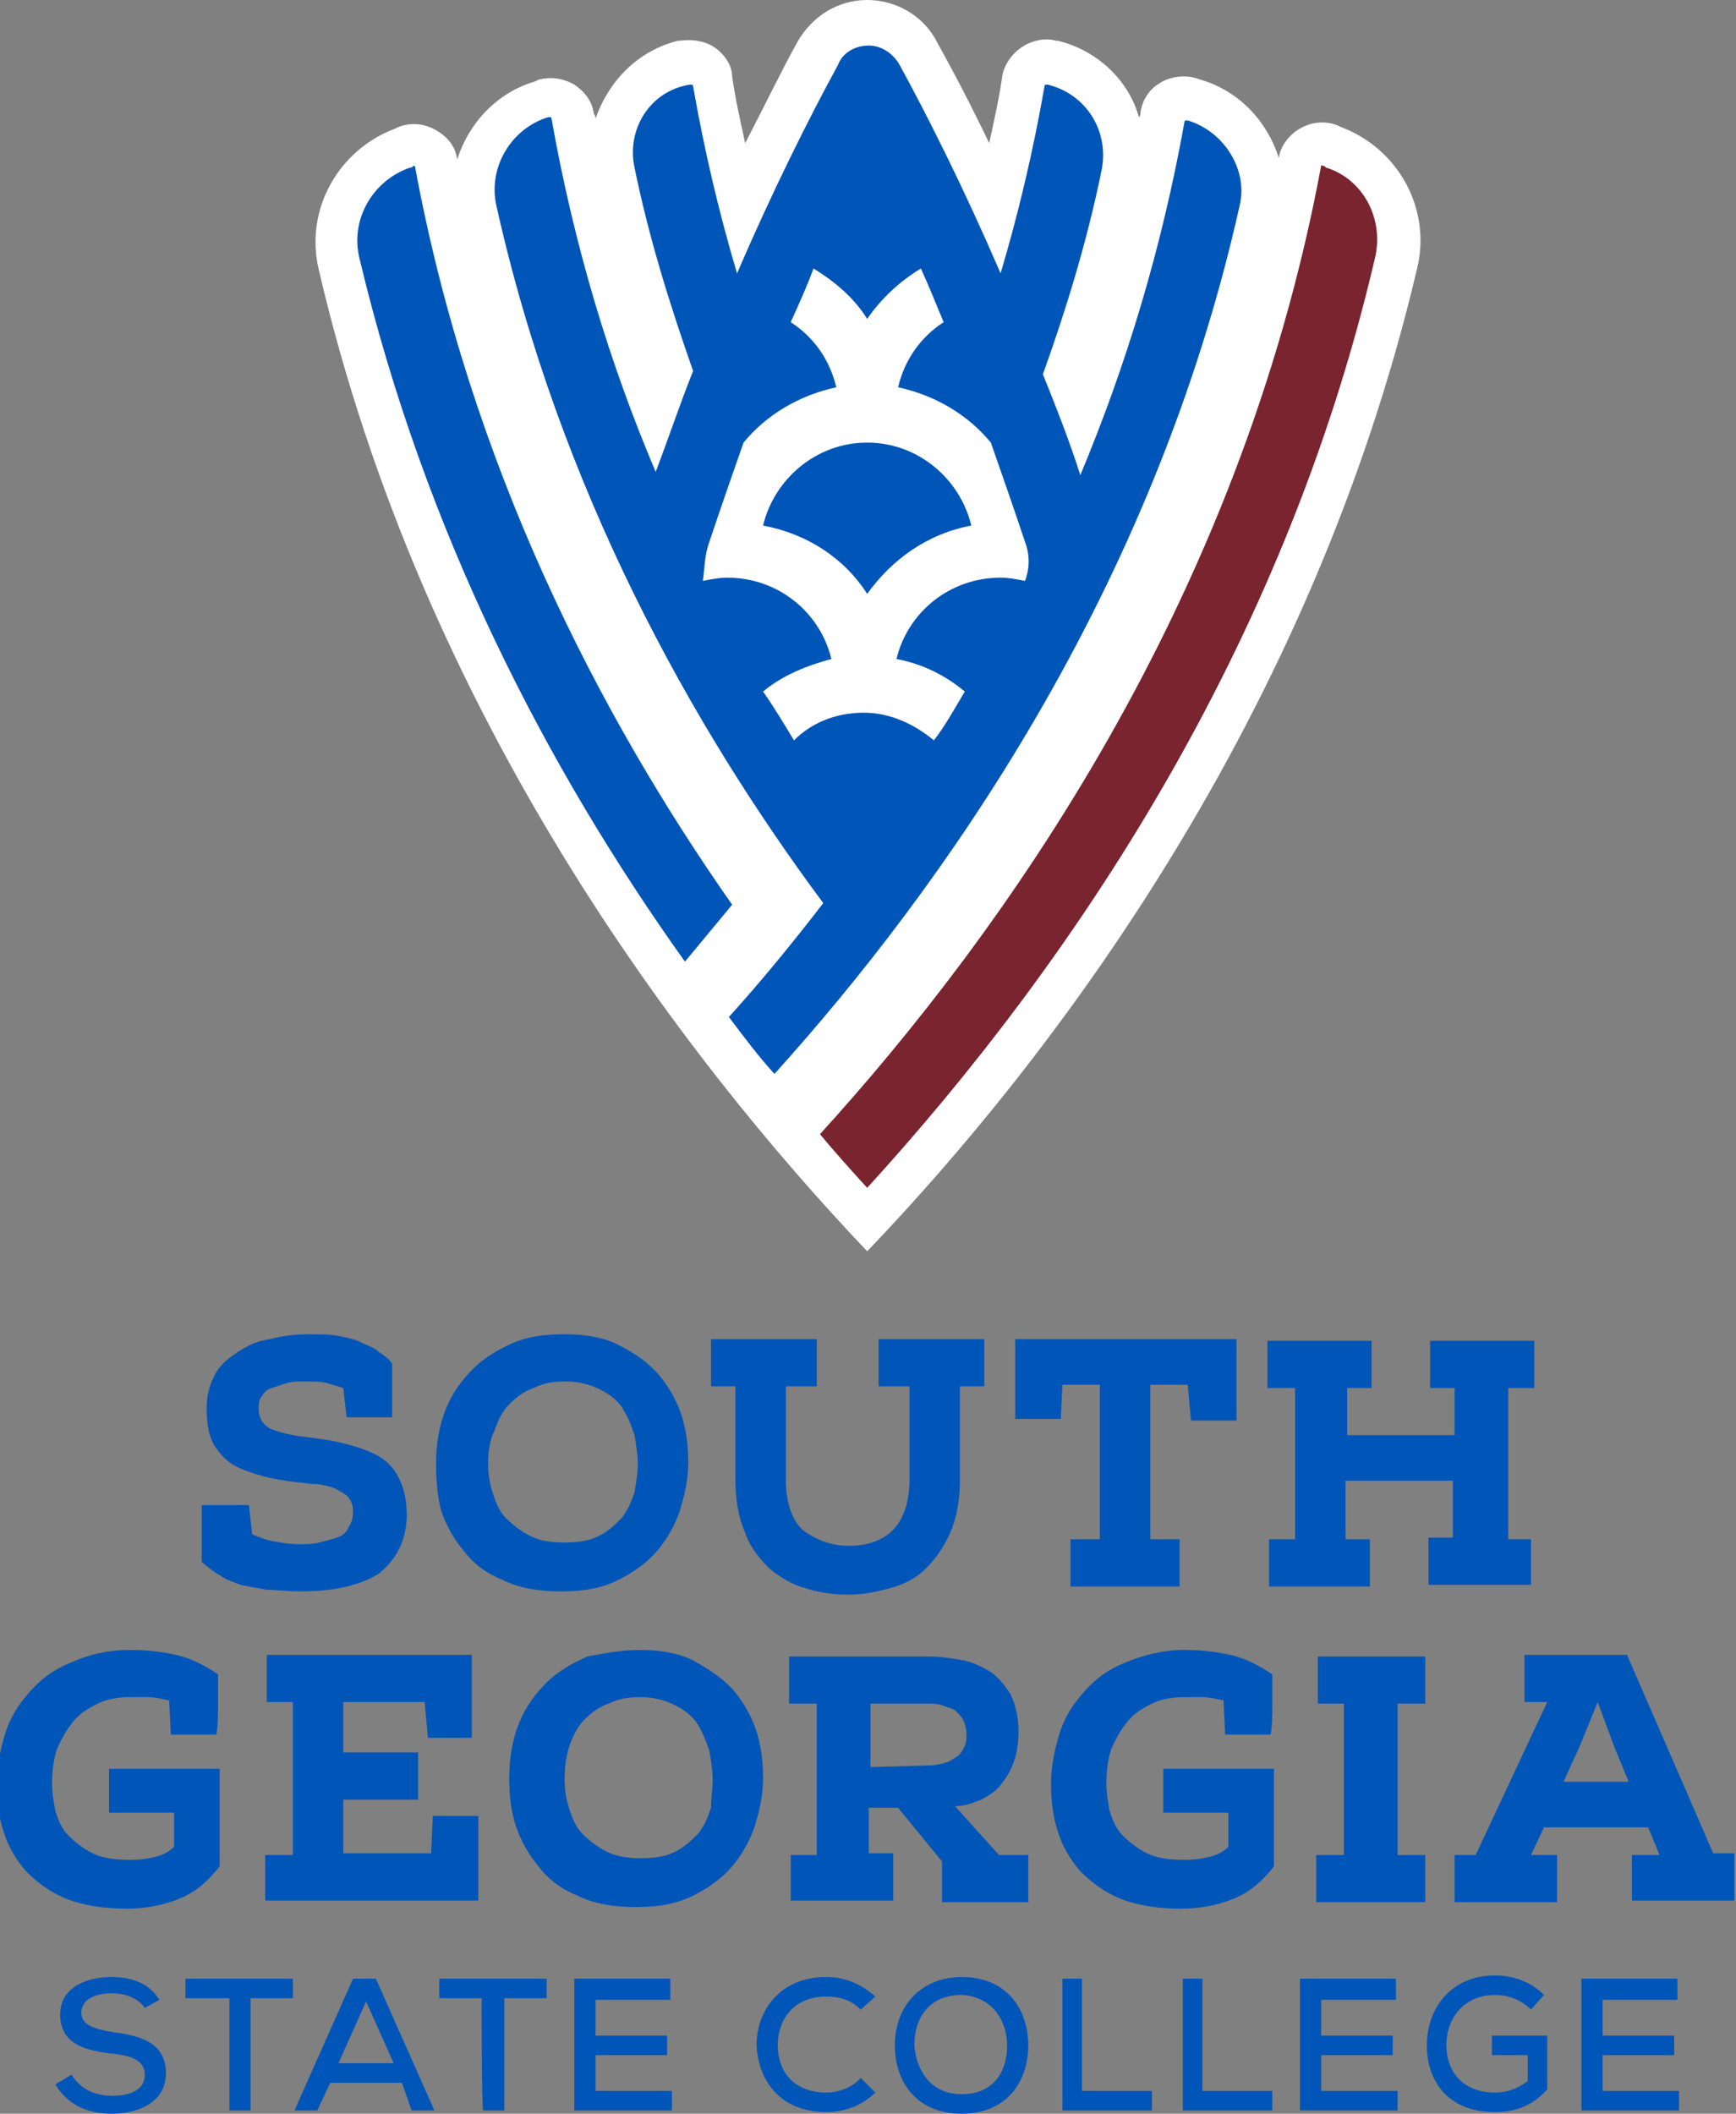 <?xml version="1.0" encoding="UTF-8"?>
<!-- Generator: Adobe Illustrator 24.1.0, SVG Export Plug-In . SVG Version: 6.00 Build 0)  -->
<svg xmlns="http://www.w3.org/2000/svg" xmlns:xlink="http://www.w3.org/1999/xlink" version="1.1" id="Layer_1" x="0px" y="0px" viewBox="0 0 106.7 129.9" style="enable-background:new 0 0 106.7 129.9;" xml:space="preserve">
<rect x="0" y="0" width="106.7" height="129.9" fill="#808080" stroke="none"/>
<style type="text/css">
	.st0{fill:#FFFFFF;}
	.st1{fill:#0055B8;}
	.st2{fill:#79242F;}
</style>
<g>
	<g>
		<path class="st0" d="M87.1,16.5c0.9-3.7-1.2-7.4-4.7-8.7l-0.2-0.1c-0.8-0.3-1.6-0.2-2.3,0.2c-0.7,0.4-1.2,1.1-1.3,1.8    c-0.7-2.2-2.4-4.1-4.8-4.8l-0.3-0.1c-0.7-0.2-1.6-0.1-2.2,0.3c-0.7,0.4-1.1,1.1-1.2,1.8c0,0.1,0,0.2-0.1,0.3    C69.4,5,67.5,3.1,65,2.5l-0.1,0c-0.7-0.2-1.5,0-2.1,0.4c-0.6,0.4-1.1,1.1-1.2,1.8c-0.2,1.4-0.5,2.7-0.8,4.1    c-1.1-2.3-2.2-4.4-3.2-6.2C56.8,1,55.1,0,53.3,0c-1.8,0-3.4,1-4.3,2.6c-1,1.8-2,3.9-3.2,6.2c-0.3-1.4-0.6-2.7-0.8-4.1    C45,4,44.5,3.3,43.9,2.9c-0.6-0.4-1.4-0.5-2.1-0.4l-0.1,0c-2.5,0.6-4.3,2.5-5.1,4.8c0-0.1,0-0.2-0.1-0.3c-0.1-0.8-0.6-1.4-1.2-1.8    c-0.7-0.4-1.5-0.5-2.2-0.3l-0.2,0.1c-2.4,0.7-4.1,2.6-4.8,4.8c-0.1-0.8-0.6-1.4-1.3-1.8c-0.7-0.4-1.5-0.5-2.3-0.2l-0.2,0.1    c-3.5,1.3-5.6,5-4.7,8.7h0C26,44.1,42,65,53.3,76.9C64.7,65,80.6,44.1,87.1,16.5L87.1,16.5z"></path>
		<g>
			<path class="st1" d="M45,55.6c-1,1.2-1.9,2.3-2.9,3.5c-8.5-11.9-16-26.4-20-43.2c-0.6-2.4,0.8-4.8,3.1-5.6c0.1,0,0.1,0,0.2-0.1     c0,0,0.1,0,0.1,0C28.9,28.6,36.8,43.9,45,55.6z"></path>
			<g>
				<path class="st2" d="M84.5,15.9c-5.6,24-18.6,43.3-31.2,57.1c-1-1.1-2-2.2-2.9-3.3c11.1-12.2,25.8-32.6,30.8-59.5      c0,0,0-0.1,0.1,0c0.1,0,0.1,0,0.2,0.1C83.8,11,85.1,13.5,84.5,15.9z"></path>
				<g>
					<path class="st1" d="M53.3,36.5c1.5-2.1,3.7-3.7,6.4-4.2c-0.7-2.9-3.3-5.1-6.4-5.1c-3.1,0-5.7,2.2-6.4,5.1       C49.6,32.8,51.9,34.3,53.3,36.5z"></path>
					<path class="st1" d="M73,7.4c0,0-0.1,0-0.1,0c0,0-0.1,0-0.1,0.1c-1.4,7.8-3.6,15-6.4,21.7c-0.7-2.2-1.5-4.2-2.3-6.2       c1.4-3.9,2.7-8.1,3.6-12.5c0.5-2.4-0.9-4.7-3.3-5.3c0,0-0.1,0-0.1,0c0,0-0.1,0-0.1,0.1c-0.7,4-1.6,7.8-2.7,11.5       c-2.2-5.1-4.4-9.5-6.2-12.8c-0.4-0.7-1.1-1.2-1.9-1.2l0,0c-0.8,0-1.6,0.4-1.9,1.2c-1.8,3.3-4,7.7-6.2,12.8       c-1.1-3.7-2-7.5-2.7-11.5c0,0,0-0.1-0.1-0.1c0,0-0.1,0-0.1,0C39.9,5.6,38.5,8,39,10.3c0.9,4.4,2.2,8.5,3.6,12.5       c-0.8,2-1.5,4.1-2.3,6.2c-2.8-6.6-5-13.8-6.4-21.7c0,0,0-0.1-0.1-0.1c0,0-0.1,0-0.1,0c-2.3,0.7-3.7,3.1-3.2,5.4       c3.9,17.5,12,32,20.1,42.9c-2,2.6-3.9,4.9-5.8,7c0.9,1.2,1.8,2.4,2.8,3.5c10.2-11.3,23.3-29.6,28.6-53.4       C76.7,10.5,75.3,8.1,73,7.4z M43.6,33.3c0.7-2.1,1.4-4.1,2.1-6.1c1.4-1.7,3.4-2.9,5.7-3.4c-0.4-1.7-1.4-3.1-2.8-4       c0.5-1.1,1-2.2,1.4-3.3c1.3,0.8,2.5,1.8,3.3,3.1c0.9-1.3,2-2.3,3.3-3.1c0.5,1.1,0.9,2.1,1.4,3.3c-1.4,0.9-2.4,2.3-2.8,4       c2.3,0.5,4.3,1.7,5.7,3.4c0.7,2,1.4,4,2.1,6.1c0.3,0.8,0.3,1.6,0,2.4c-0.5-0.1-1-0.2-1.5-0.2c-3.1,0-5.7,2.1-6.4,5       c1.6,0.3,3,1,4.2,2c-0.6,1-1.2,2.1-1.9,3c-1.2-1-2.7-1.7-4.3-1.7c-1.7,0-3.2,0.6-4.3,1.7c-0.6-1-1.2-2-1.9-3       c1.2-1,2.7-1.6,4.2-2c-0.7-2.9-3.3-5-6.4-5c-0.5,0-1,0.1-1.5,0.2C43.3,35,43.3,34.1,43.6,33.3z"></path>
				</g>
			</g>
		</g>
	</g>
	<g>
		<g>
			<path class="st1" d="M8.9,123.4c-0.4-0.6-1.2-0.9-2-0.9c-1.1,0-1.9,0.4-1.9,1.2c0,0.8,0.9,1,2,1.2c1.7,0.2,3.2,0.7,3.2,2.5     c0,1.8-1.7,2.5-3.3,2.5c-1.5,0-2.7-0.5-3.5-1.8l1-0.6c0.6,1,1.6,1.3,2.5,1.3c1,0,2-0.3,2-1.3c0-0.9-0.9-1.2-2.1-1.3     c-1.6-0.2-3.1-0.6-3.1-2.4c0-1.7,1.7-2.3,3.1-2.3c1.2,0,2.3,0.3,3,1.4L8.9,123.4z"></path>
			<path class="st1" d="M14.1,122.8h-2.7v-1.2c2.3,0,4.3,0,6.6,0v1.2h-2.6v6.9h-1.3C14.1,129.7,14.1,122.8,14.1,122.8z"></path>
			<path class="st1" d="M24.7,128h-4.4l-0.8,1.7h-1.4l3.6-8.1h1.4l3.6,8.1h-1.4L24.7,128z M22.5,123l-1.7,3.8h3.4L22.5,123z"></path>
			<path class="st1" d="M29.6,122.8H27v-1.2c2.3,0,4.3,0,6.6,0v1.2h-2.6v6.9h-1.3C29.6,129.7,29.6,122.8,29.6,122.8z"></path>
			<path class="st1" d="M41.3,129.7h-6c0-2.7,0-5.4,0-8.1h5.9v1.3h-4.6v2.2h4.4v1.2h-4.4v2.2h4.7L41.3,129.7L41.3,129.7z"></path>
			<path class="st1" d="M53.8,128.6c-0.8,0.8-1.9,1.2-3,1.2c-2.9,0-4.2-2-4.3-4.1c0-2.1,1.4-4.2,4.3-4.2c1.1,0,2.1,0.4,3,1.2     l-0.9,0.8c-0.6-0.6-1.3-0.8-2.1-0.8c-2.1,0-3,1.5-3,3c0,1.5,0.9,2.9,3,2.9c0.7,0,1.6-0.3,2.1-0.9L53.8,128.6z"></path>
			<path class="st1" d="M63.2,125.7c0,2.2-1.3,4.2-4.1,4.2s-4.1-2-4.1-4.2c0-2.5,1.7-4.2,4.1-4.2C61.9,121.5,63.2,123.5,63.2,125.7z      M59.1,128.7c2,0,2.8-1.4,2.8-3c0-1.5-0.9-3-2.8-3.1c-1.9,0-2.9,1.3-2.9,3.1C56.3,127.1,57.1,128.7,59.1,128.7z"></path>
			<path class="st1" d="M66.5,121.6v6.9h4.3v1.2h-5.5v-8.1H66.5z"></path>
			<path class="st1" d="M73.9,121.6v6.9h4.3v1.2h-5.5v-8.1H73.9z"></path>
			<path class="st1" d="M85.9,129.7h-6c0-2.7,0-5.4,0-8.1h5.9v1.3h-4.6v2.2h4.4v1.2h-4.4v2.2h4.7L85.9,129.7L85.9,129.7z"></path>
			<path class="st1" d="M94.1,123.5c-0.6-0.6-1.4-0.9-2.2-0.9c-1.9,0-3,1.4-3,3.1c0,1.5,0.9,2.9,3,2.9c0.7,0,1.3-0.2,2-0.7v-1.6     h-2.2v-1.2h3.4v3.3c-0.8,0.9-1.8,1.4-3.2,1.4c-3,0-4.2-2-4.2-4.1c0-2.3,1.5-4.3,4.2-4.3c1.1,0,2.2,0.4,3,1.2L94.1,123.5z"></path>
			<path class="st1" d="M103.2,129.7h-6c0-2.7,0-5.4,0-8.1h5.9v1.3h-4.6v2.2h4.4v1.2h-4.4v2.2h4.7L103.2,129.7L103.2,129.7z"></path>
		</g>
		<g>
			<path class="st1" d="M18.5,97.8c-0.8,0-1.5-0.1-2.1-0.1c-0.6-0.1-1.1-0.2-1.6-0.3c-0.5-0.2-0.9-0.3-1.3-0.6     c-0.4-0.2-0.7-0.5-1.1-0.8l0-3.5h2.9l0.2,1.8c0.3,0.1,0.7,0.3,1.2,0.4c0.5,0.1,1.1,0.2,1.7,0.2c0.4,0,0.8,0,1.2-0.1     c0.4-0.1,0.8-0.2,1.1-0.3c0.3-0.1,0.6-0.3,0.7-0.6c0.2-0.3,0.3-0.6,0.3-1c0-0.4-0.1-0.7-0.4-1c-0.3-0.2-0.6-0.4-0.9-0.5     c-0.4-0.1-0.7-0.2-1.1-0.2c-0.4,0-0.7-0.1-1-0.1c-0.8-0.1-1.5-0.2-2.2-0.4c-0.7-0.2-1.3-0.4-1.8-0.7c-0.5-0.3-0.9-0.8-1.2-1.3     c-0.3-0.6-0.4-1.3-0.4-2.2c0-0.8,0.2-1.4,0.5-2c0.3-0.6,0.8-1,1.4-1.4c0.6-0.4,1.2-0.7,2-0.8c0.7-0.2,1.5-0.3,2.4-0.3     c0.7,0,1.3,0,1.8,0.1c0.5,0.1,1,0.2,1.4,0.4c0.4,0.2,0.8,0.3,1.1,0.6c0.3,0.2,0.6,0.4,0.8,0.7c0,0.3,0,0.6,0,0.9     c0,0.3,0,0.5,0,0.8c0,0.2,0,0.5,0,0.7c0,0.3,0,0.5,0,0.9h-2.8l-0.2-1.8c-0.3-0.1-0.7-0.2-1-0.3c-0.4-0.1-0.8-0.1-1.4-0.1     c-0.4,0-0.7,0-1.1,0.1c-0.3,0.1-0.6,0.2-0.9,0.3c-0.3,0.1-0.5,0.3-0.6,0.5c-0.2,0.2-0.2,0.5-0.2,0.8c0,0.5,0.2,0.9,0.7,1.2     c0.5,0.2,1.2,0.4,2.1,0.5c0.8,0.1,1.6,0.2,2.4,0.4c0.8,0.2,1.4,0.4,2,0.7c0.6,0.3,1.1,0.8,1.4,1.4c0.3,0.6,0.5,1.3,0.5,2.3     c0,1.5-0.6,2.7-1.7,3.6C22.2,97.4,20.6,97.8,18.5,97.8z"></path>
			<path class="st1" d="M34.7,82c1.3,0,2.5,0.2,3.4,0.7c1,0.5,1.8,1.1,2.4,1.8c0.6,0.7,1.1,1.6,1.4,2.5c0.3,1,0.4,1.9,0.4,2.9     c0,1-0.2,1.9-0.5,2.9c-0.3,0.9-0.8,1.8-1.4,2.5c-0.6,0.7-1.4,1.3-2.4,1.8c-1,0.5-2.1,0.7-3.5,0.7c-1.4,0-2.6-0.2-3.6-0.7     c-1-0.4-1.8-1-2.4-1.8c-0.6-0.7-1.1-1.6-1.4-2.5C26.9,92,26.8,91,26.8,90c0-1.3,0.2-2.4,0.6-3.4c0.4-1,1-1.8,1.7-2.5     c0.7-0.7,1.6-1.2,2.5-1.6C32.6,82.1,33.6,82,34.7,82z M39.2,90c0-0.6-0.1-1.2-0.2-1.8c-0.2-0.6-0.4-1.1-0.7-1.6     c-0.3-0.5-0.8-0.9-1.4-1.2c-0.6-0.3-1.3-0.5-2.1-0.5c-0.8,0-1.4,0.1-2,0.4c-0.6,0.2-1.1,0.6-1.5,1c-0.4,0.4-0.7,1-0.9,1.6     C30.1,88.5,30,89.2,30,90c0,0.6,0.1,1.2,0.3,1.8c0.2,0.6,0.4,1.1,0.8,1.5c0.4,0.4,0.9,0.8,1.5,1.1c0.6,0.3,1.3,0.4,2.1,0.4     c0.8,0,1.5-0.1,2.1-0.4c0.6-0.3,1-0.7,1.4-1.1c0.4-0.5,0.6-1,0.8-1.6C39.1,91.1,39.2,90.5,39.2,90z"></path>
			<path class="st1" d="M52.2,95c1.2,0,2.2-0.4,2.8-1.1c0.6-0.7,0.9-1.7,0.9-3v-5.7H54v-2.9h6.5v2.9h-1.5v5.7c0,1.3-0.2,2.4-0.6,3.3     c-0.4,0.9-0.9,1.6-1.5,2.2s-1.4,1-2.2,1.2C54,97.8,53.1,98,52.2,98c-0.9,0-1.8-0.1-2.7-0.4c-0.8-0.2-1.6-0.7-2.2-1.2     c-0.6-0.6-1.2-1.3-1.5-2.2c-0.4-0.9-0.6-2-0.6-3.3v-5.7h-1.5v-2.9h6.5v2.9h-1.9v5.7c0,1.3,0.3,2.4,1,3.1C50.1,94.6,51,95,52.2,95     z"></path>
			<path class="st1" d="M65.8,97.5v-2.9h1.8v-9.5h-2.3l-0.1,2.1h-2.8v-4.9H76v5h-2.8L73,85.1h-2.3v9.5h1.8v2.9H65.8z"></path>
			<path class="st1" d="M94.1,94.5v2.9h-6.3v-2.9h1.5V91h-6.6v3.6h1.5v2.9H78v-2.9h1.6v-9.3h-1.7v-2.9h6.4v2.9h-1.5v2.9h6.6v-2.9     h-1.5v-2.9h6.4v2.9h-1.6v9.3H94.1z"></path>
		</g>
		<g>
			<path class="st1" d="M8,101.4c1,0,1.9,0.1,2.8,0.3c0.9,0.2,1.7,0.6,2.6,1.2c0,0.5,0,1.2,0,1.8c0,0.7,0,1.3-0.1,1.9h-2.8l-0.1-2.1     c-0.5-0.1-0.9-0.2-1.3-0.2c-0.4,0-0.8,0-1.1,0c-0.7,0-1.4,0.1-2,0.4c-0.6,0.3-1.1,0.6-1.5,1.1c-0.4,0.5-0.7,1-1,1.7     c-0.2,0.6-0.3,1.3-0.3,2.1c0,0.6,0.1,1.1,0.2,1.7c0.2,0.6,0.4,1.1,0.8,1.5c0.4,0.4,0.9,0.8,1.5,1.1c0.6,0.3,1.4,0.4,2.3,0.4     c0.7,0,1.2-0.1,1.6-0.2c0.4-0.1,0.8-0.3,1.1-0.6v-2.1h-4v-2.7h6.8v6c-0.7,0.9-1.5,1.6-2.5,2c-1,0.4-2.1,0.6-3.2,0.6     c-1.4,0-2.7-0.2-3.7-0.6c-1-0.4-1.8-1-2.5-1.7c-0.6-0.7-1.1-1.5-1.4-2.5c-0.3-0.9-0.4-1.9-0.4-2.9c0-1,0.2-2,0.5-3     c0.3-1,0.8-1.8,1.5-2.6c0.7-0.8,1.5-1.4,2.5-1.8C5.4,101.7,6.6,101.4,8,101.4z"></path>
			<path class="st1" d="M26.5,113.9l0.1-2.3h2.8v5.2H16.3V114h1.7v-9.4h-1.6v-2.9h12.6v5.1h-2.7l-0.2-2.2h-5v3.1h4.6v2.9h-4.6v3.3     H26.5z"></path>
			<path class="st1" d="M39.3,101.4c1.3,0,2.5,0.2,3.4,0.7s1.8,1.1,2.4,1.8c0.6,0.7,1.1,1.6,1.4,2.5c0.3,1,0.4,1.9,0.4,2.9     c0,1-0.2,1.9-0.5,2.9c-0.3,0.9-0.8,1.8-1.4,2.5c-0.6,0.7-1.4,1.3-2.4,1.8c-1,0.5-2.1,0.7-3.5,0.7c-1.4,0-2.6-0.2-3.6-0.7     c-1-0.4-1.8-1-2.4-1.8c-0.6-0.7-1.1-1.6-1.4-2.5c-0.3-0.9-0.4-1.9-0.4-2.9c0-1.3,0.2-2.4,0.6-3.4c0.4-1,1-1.8,1.7-2.5     c0.7-0.7,1.6-1.2,2.5-1.6C37.2,101.6,38.2,101.4,39.3,101.4z M43.8,109.4c0-0.6-0.1-1.2-0.2-1.8c-0.2-0.6-0.4-1.1-0.7-1.6     c-0.3-0.5-0.8-0.9-1.4-1.2c-0.6-0.3-1.3-0.5-2.1-0.5c-0.8,0-1.4,0.1-2,0.4c-0.6,0.2-1.1,0.6-1.5,1c-0.4,0.4-0.7,1-0.9,1.6     c-0.2,0.6-0.3,1.3-0.3,2.1c0,0.6,0.1,1.2,0.3,1.8c0.2,0.6,0.4,1.1,0.8,1.5c0.4,0.4,0.9,0.8,1.5,1.1c0.6,0.3,1.3,0.4,2.1,0.4     c0.8,0,1.5-0.1,2.1-0.4c0.6-0.3,1-0.7,1.4-1.1c0.4-0.5,0.6-1,0.8-1.6C43.7,110.5,43.8,110,43.8,109.4z"></path>
			<path class="st1" d="M55.2,111.1h-1.8v2.8h1.5v2.9h-6.3V114h1.6v-9.3h-1.7v-2.9H57c0.7,0,1.4,0.1,2,0.2c0.7,0.1,1.3,0.4,1.8,0.7     c0.5,0.3,0.9,0.8,1.3,1.4c0.3,0.6,0.5,1.4,0.5,2.3c0,0.7-0.1,1.4-0.3,1.9c-0.2,0.6-0.5,1-0.8,1.4c-0.3,0.4-0.8,0.7-1.2,0.9     c-0.5,0.2-1,0.4-1.6,0.4l2.7,3h1.8v2.9h-5.3v-2.5L55.2,111.1z M57,108.5c0.5,0,0.9-0.1,1.2-0.2c0.3-0.1,0.5-0.3,0.7-0.4     c0.2-0.2,0.3-0.4,0.4-0.6c0.1-0.2,0.1-0.5,0.1-0.7c0-0.4-0.1-0.7-0.2-0.9c-0.1-0.2-0.3-0.4-0.5-0.6c-0.2-0.1-0.5-0.2-0.8-0.3     c-0.3-0.1-0.6-0.1-0.8-0.1h-3.6v3.9L57,108.5L57,108.5z"></path>
			<path class="st1" d="M72.8,101.4c1,0,1.9,0.1,2.8,0.3c0.9,0.2,1.7,0.6,2.6,1.2c0,0.5,0,1.2,0,1.8c0,0.7,0,1.3-0.1,1.9h-2.8     l-0.1-2.1c-0.5-0.1-0.9-0.2-1.3-0.2c-0.4,0-0.8,0-1.1,0c-0.7,0-1.4,0.1-2,0.4c-0.6,0.3-1.1,0.6-1.5,1.1c-0.4,0.5-0.7,1-1,1.7     c-0.2,0.6-0.3,1.3-0.3,2.1c0,0.6,0.1,1.1,0.2,1.7c0.2,0.6,0.4,1.1,0.8,1.5c0.4,0.4,0.9,0.8,1.5,1.1c0.6,0.3,1.4,0.4,2.3,0.4     c0.7,0,1.2-0.1,1.6-0.2c0.4-0.1,0.8-0.3,1.1-0.6v-2.1h-4v-2.7h6.8v6c-0.7,0.9-1.5,1.6-2.5,2c-1,0.4-2.1,0.6-3.2,0.6     c-1.4,0-2.7-0.2-3.7-0.6c-1-0.4-1.8-1-2.5-1.7c-0.6-0.7-1.1-1.5-1.4-2.5c-0.3-0.9-0.4-1.9-0.4-2.9c0-1,0.2-2,0.5-3     c0.3-1,0.8-1.8,1.5-2.6c0.7-0.8,1.5-1.4,2.5-1.8C70.3,101.7,71.5,101.4,72.8,101.4z"></path>
			<path class="st1" d="M87.6,114v2.9h-6.7V114h1.7v-9.3H81v-2.9h6.6v2.9h-1.7v9.3H87.6z"></path>
			<path class="st1" d="M101.3,112.3h-6.4l-0.8,1.7h1.6v2.9h-6.3V114h1.3l4.4-9.4h-1.4v-2.9h6.3l5.3,12.2h1.3v2.9h-6.3V114h1.7     L101.3,112.3z M97.1,107.3l-1,2.2h4l-0.9-2.2l-1-2.7L97.1,107.3z"></path>
		</g>
	</g>
</g>
</svg>

